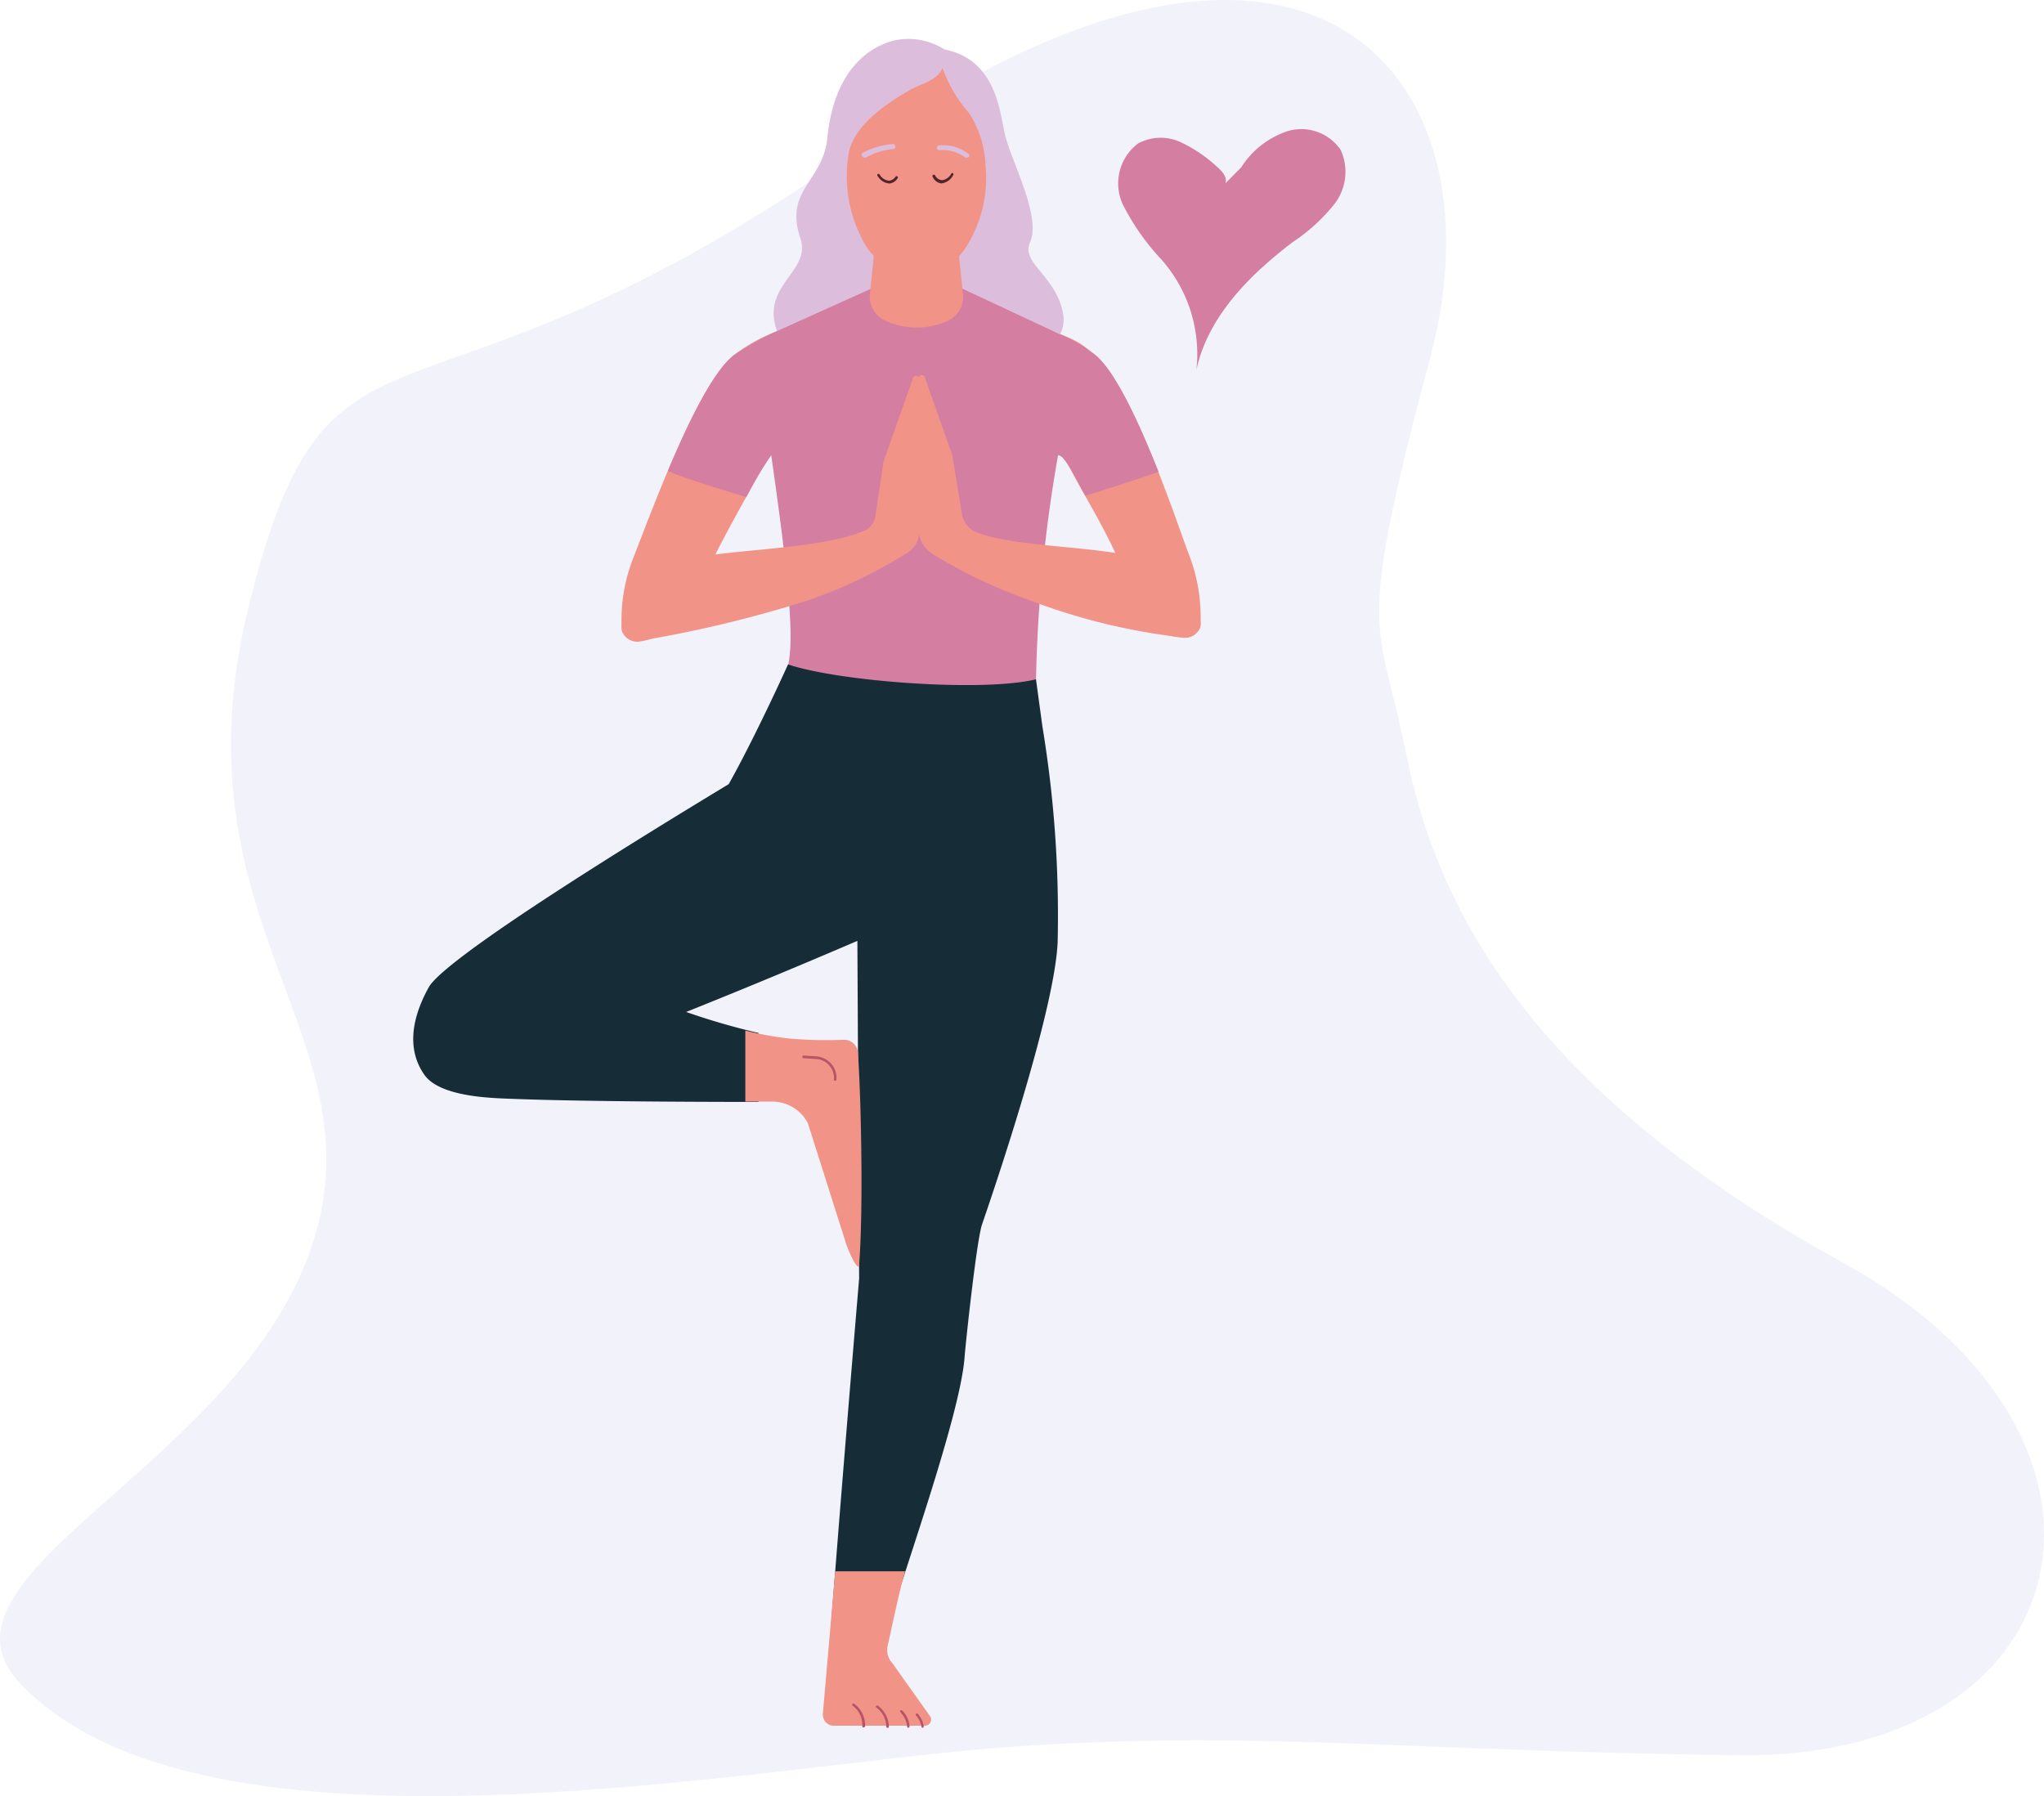 <svg xmlns="http://www.w3.org/2000/svg" width="276" height="242.569" viewBox="0 0 276 242.569">
  <g id="_3_0_your_physical_and_mental_health" data-name="3_0_your_physical_and_mental_health" transform="translate(-0.004 0.002)" style="mix-blend-mode: normal;isolation: isolate">
    <g id="Layer_2" data-name="Layer 2" transform="translate(0.004 -0.002)">
      <g id="Layer_1" data-name="Layer 1">
        <path id="die_2" data-name="die 2" d="M189.9,101.905c-3.759-18.915-7.093-14.919,3.239-53.67S176.09-22.222,115.7,20.194,44.775,37.383,33.71,81.335s18.584,58.8,8.062,87.906S-11,212.792,2.714,227.332c25.133,26.551,100.886,10.8,134.01,8.559s50.336.5,97.741,1.159,56.98-43.125,14.4-66.532S193.988,122.309,189.9,101.905Z" transform="translate(-0.004 0.002)" fill="#c2bfe8" opacity="0.2" style="mix-blend-mode: multiply;isolation: isolate"/>
        <path id="Path_6104" data-name="Path 6104" d="M80.784,49.662c-1.49-3.972-7.755-22.91-12.625-26.693-2.364-1.844-1.7-1.7-9.788-4.729l1.04,21.279,2.814-2.435c1.088-.851,1.655-.52,2.364.733C66.03,40.772,68.7,44.91,70.972,49.78c1.537,5.154,2.364,10.9,8.937,11.42a2.222,2.222,0,0,0,2.553-1.419A23.454,23.454,0,0,0,80.784,49.662Z" transform="translate(79.627 24.89)" fill="#f29388"/>
        <path id="Path_6105" data-name="Path 6105" d="M48.173,49.283c2.2-4.374,4.729-8.7,6.384-11.822.946-1.8,1.513-2.364,3.121-1.135L60.7,38.691,57.56,18.76a22.958,22.958,0,0,0-6.88,3.594C46.093,25.971,40.371,41.268,37.2,49.473a22.768,22.768,0,0,0-1.655,10.119A2.2,2.2,0,0,0,38.1,61.01C42.617,60.4,46.14,55.194,48.173,49.283Z" transform="translate(48.424 25.599)" fill="#f29388"/>
        <path id="Path_6106" data-name="Path 6106" d="M80.958,45.435c0-1.135,2.672-2.955,2.364-5.769-.757-5.391-5.816-7.093-4.516-9.977,1.608-3.5-2.7-11.278-3.428-14.753s-1.395-9.954-8.133-11.3A9.079,9.079,0,0,0,60.578,2.4c-4.138.993-8.322,4.729-9.15,13.264-.591,5.793-5.84,6.951-3.641,13.453,1.75,5.107-7.235,6.691-1.868,15.084Z" transform="translate(60.278 3.038)" fill="#dcbedc"/>
        <path id="Path_6107" data-name="Path 6107" d="M95.745,26.993a20.168,20.168,0,0,0-4.729-2.743L71.865,15.29,52.407,24.062a39.6,39.6,0,0,0-5.343,3.026C44.226,29.31,40.987,36,38.15,42.716c1.513.851,10.592,3.546,10.592,3.546A52.254,52.254,0,0,1,52.1,40.612C53.967,53.758,55.457,65.3,54.3,69.22c11.822,2.364,24.9,4.09,33.55,1.75a196.237,196.237,0,0,1,2.979-30.358c.851-.189,2.79,3.925,3.688,5.485,0,0,8.512-2.7,9.883-3.239C101.845,36.427,98.558,29.169,95.745,26.993Z" transform="translate(52.04 20.865)" fill="#d47ea1"/>
        <path id="Path_6108" data-name="Path 6108" d="M108.545,46.2h0l-.851-6.242c-7.093,1.75-26.528.331-33.479-2.01,0,0-4.421,9.788-8.015,16.172C54.852,60.979,27.993,77.458,25.7,81.548c-2.884,5.225-2.506,9.1-.591,11.822s7.826,3.1,11.041,3.215c8.3.355,23.643.449,34.07.449V87.719a94.174,94.174,0,0,1-9.765-2.837c8.843-3.523,18.182-7.471,23.123-9.6l.236,45.608s-2.837,33.6-3.9,48.4h7.329c2.979-9.859,10.167-29.956,10.8-37.664.142-1.962,1.631-15.865,2.364-18.04,2.814-8.181,9.859-29.507,10.214-38.184a156.044,156.044,0,0,0-2.081-29.2Z" transform="translate(32.194 51.781)" fill="#162d38"/>
        <path id="Path_6109" data-name="Path 6109" d="M57.773,61.863a1.868,1.868,0,0,0-1.962-1.75,57.285,57.285,0,0,1-7.282-.166A42.887,42.887,0,0,1,42.57,58.86v9.6h3.712a5.414,5.414,0,0,1,4.729,2.908l5.178,16.314c.26.78,1.229,3.145,1.726,3.1C58.553,83.047,58.175,67.348,57.773,61.863Z" transform="translate(58.071 80.309)" fill="#f29388"/>
        <path id="Path_6110" data-name="Path 6110" d="M79,45.441c-6.265-.969-14.044-1.064-18.631-2.743a3.239,3.239,0,0,1-2.057-2.506l-1.3-7.944L53.274,21.656a.426.426,0,0,0-.8.142V42.273a3.854,3.854,0,0,0,1.844,3.286,66.579,66.579,0,0,0,12.933,6.195,83.815,83.815,0,0,0,20.688,5.083,2.222,2.222,0,0,0,2.553-1.419C91.079,53.125,86.185,45.489,79,45.441Z" transform="translate(71.577 29.229)" fill="#f29388"/>
        <path id="Path_6111" data-name="Path 6111" d="M70.874,33.07,69.786,40.4A2.6,2.6,0,0,1,68.2,42.433C63.19,44.49,54.442,44.8,48.176,45.6c-8.866,0-13.217,7.9-12.625,10.214A2.2,2.2,0,0,0,38.1,57.233,162.574,162.574,0,0,0,60.92,51.724a66.2,66.2,0,0,0,13.169-6.336A3.381,3.381,0,0,0,75.7,42.527V21.887a.426.426,0,0,0-.827-.142Z" transform="translate(48.422 29.282)" fill="#f29388"/>
        <path id="Path_6112" data-name="Path 6112" d="M61.129,12.18H50.821L49.686,23.15a3.617,3.617,0,0,0,1.726,3.357,10.1,10.1,0,0,0,9.2,0,3.594,3.594,0,0,0,1.655-3.4Z" transform="translate(67.765 16.622)" fill="#f29388"/>
        <path id="Path_6113" data-name="Path 6113" d="M67.1,17.11a14.02,14.02,0,0,0-2.2-7.093A18.914,18.914,0,0,1,61.283,3.87c-.567,1.679-2.861,2.128-4.4,3-2.033,1.182-7.495,4.35-8.251,8.512a18.442,18.442,0,0,0,2.1,12.176,8.133,8.133,0,0,0,6.88,4.208,7.684,7.684,0,0,0,6.62-3.334A17.26,17.26,0,0,0,67.1,17.11Z" transform="translate(65.979 5.285)" fill="#f29388"/>
        <path id="Path_6114" data-name="Path 6114" d="M61.426,109.256l-5.036-7.093a2.6,2.6,0,0,1-.638-2.364c.615-2.7,1.537-7.306,2.364-10.048H48.659c-.213,2.7-1.277,14.777-1.655,19.222a1.49,1.49,0,0,0,1.49,1.631H60.812a.828.828,0,0,0,.615-1.348Z" transform="translate(64.111 122.453)" fill="#f29388"/>
        <path id="Path_6115" data-name="Path 6115" d="M54.567,11.3a1.466,1.466,0,0,1-1.253-.851.2.2,0,1,1,.284-.284,1.159,1.159,0,0,0,.969.686,1.655,1.655,0,0,0,1.253-.922.165.165,0,0,1,.236,0,.189.189,0,0,1,0,.236,2.01,2.01,0,0,1-1.56,1.111Z" transform="translate(72.649 13.483)" fill="#52252d"/>
        <path id="Path_6116" data-name="Path 6116" d="M57.556,9.968a.307.307,0,0,1-.189,0,5.272,5.272,0,0,0-3.4-1.017.331.331,0,1,1-.118-.638,5.6,5.6,0,0,1,3.877,1.111.307.307,0,0,1,.118.449.4.4,0,0,1-.284.095Z" transform="translate(72.994 11.316)" fill="#dcbedc"/>
        <path id="Path_6117" data-name="Path 6117" d="M51.727,11.232h0a1.986,1.986,0,0,1-1.56-1.017.142.142,0,0,1,0-.236.166.166,0,0,1,.236,0,1.679,1.679,0,0,0,1.277.875,1.206,1.206,0,0,0,.9-.544.17.17,0,1,1,.284.189,1.442,1.442,0,0,1-1.135.733Z" transform="translate(68.348 13.551)" fill="#52252d"/>
        <path id="Path_6118" data-name="Path 6118" d="M49.59,10.051a.284.284,0,0,1-.284-.166.307.307,0,0,1,0-.449A10.072,10.072,0,0,1,53.444,8.23a.331.331,0,0,1,.331.331.307.307,0,0,1-.307.331,9.623,9.623,0,0,0-3.712,1.159Z" transform="translate(67.128 11.233)" fill="#dcbedc"/>
        <path id="Path_6119" data-name="Path 6119" d="M50.229,63.695h0a.142.142,0,0,1-.142-.165,2.577,2.577,0,0,0-.615-1.891,2.506,2.506,0,0,0-1.75-.875l-1.75-.118a.148.148,0,0,1-.142-.189A.166.166,0,0,1,46,60.29l1.75.118a2.955,2.955,0,0,1,1.986,1.017,2.814,2.814,0,0,1,.686,2.1.165.165,0,0,1-.189.165Z" transform="translate(62.517 82.26)" fill="#b85368"/>
        <path id="Path_6120" data-name="Path 6120" d="M50.18,100.536h0a.148.148,0,0,1-.142-.189,3.215,3.215,0,0,0-1.324-2.766.167.167,0,0,1,.236-.236,3.57,3.57,0,0,1,1.466,3.1A.8.8,0,0,1,50.18,100.536Z" transform="translate(66.396 132.757)" fill="#b85368"/>
        <path id="Path_6121" data-name="Path 6121" d="M51.592,100.433h0a.166.166,0,0,1-.166-.165,3.215,3.215,0,0,0-1.348-2.577.166.166,0,0,1,0-.236.189.189,0,0,1,.236,0,3.665,3.665,0,0,1,1.466,2.861.165.165,0,0,1-.189.118Z" transform="translate(68.247 132.907)" fill="#b85368"/>
        <path id="Path_6122" data-name="Path 6122" d="M52.523,100.065a.166.166,0,0,1-.166-.165,3.239,3.239,0,0,0-.9-1.939.166.166,0,0,1,0-.236.189.189,0,0,1,.236,0,3.357,3.357,0,0,1,.993,2.152.166.166,0,0,1-.166.165Z" transform="translate(70.13 133.275)" fill="#b85368"/>
        <path id="Path_6123" data-name="Path 6123" d="M53.242,99.81s-.165,0-.165-.142a3.026,3.026,0,0,0-.733-1.513.189.189,0,0,1,0-.236.166.166,0,0,1,.236,0,3.263,3.263,0,0,1,.8,1.679.142.142,0,0,1-.142.189Z" transform="translate(71.349 133.53)" fill="#b85368"/>
        <path id="Path_6124" data-name="Path 6124" d="M80.478,12.543a11.822,11.822,0,0,1,6.336-4.918,6.431,6.431,0,0,1,7.093,2.553,7.093,7.093,0,0,1-.8,7.258,24.139,24.139,0,0,1-5.651,5.178C81.59,27.084,75.986,32.687,74.426,39.9A19.246,19.246,0,0,0,69.7,24.98a31.729,31.729,0,0,1-5.225-7.471,6.762,6.762,0,0,1,2.081-8.2A6.407,6.407,0,0,1,72.2,9.091a18.914,18.914,0,0,1,4.87,3.239c.757.638,1.584,1.513,1.277,2.364" transform="translate(87.12 10.064)" fill="#d47ea1"/>
      </g>
    </g>
  </g>
</svg>
